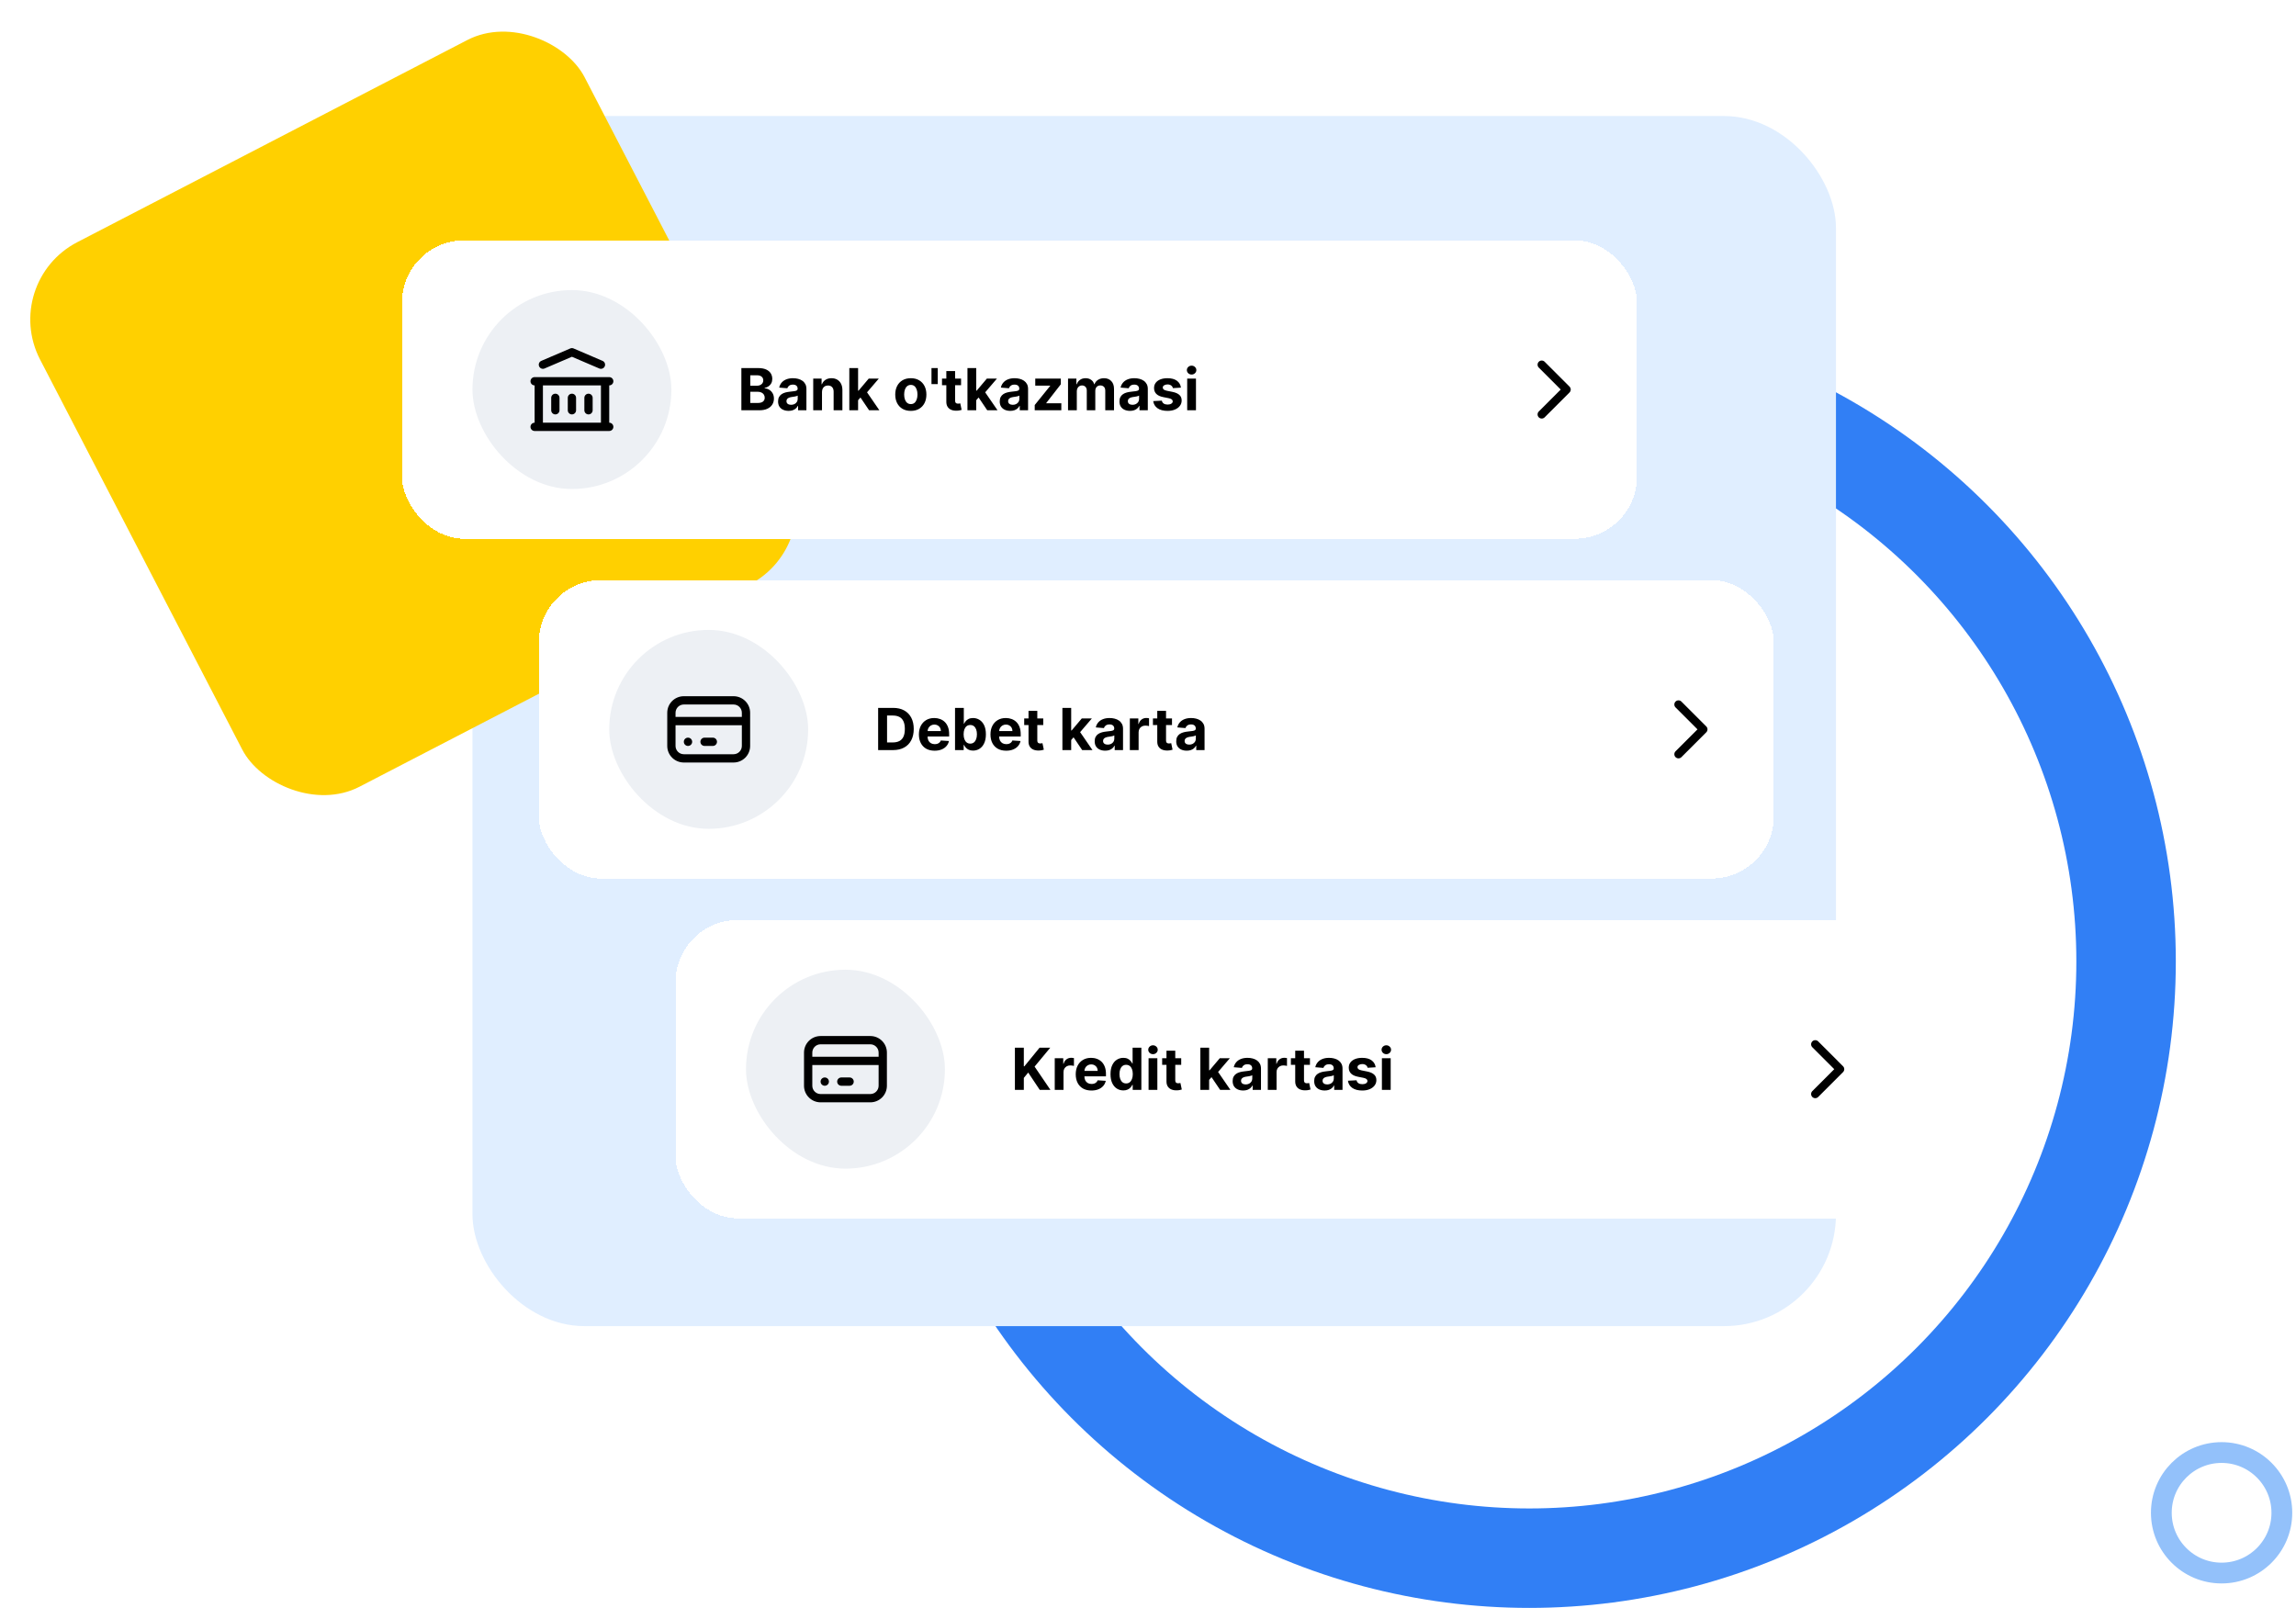 <svg width="554" height="388" viewBox="0 0 554 388" fill="none" xmlns="http://www.w3.org/2000/svg">
<circle cx="369" cy="232" r="144" stroke="#317FF5" stroke-width="24"/>
<rect x="114" y="28" width="329" height="292" rx="27" fill="#E0EEFF"/>
<circle cx="536.047" cy="365.047" r="14.54" stroke="#93C1FA" stroke-width="5.014"/>
<rect y="68.104" width="148" height="148" rx="21" transform="rotate(-27.398 0 68.104)" fill="#FFD000"/>
<g filter="url(#filter0_d_5178_14477)">
<rect x="97" y="56" width="298" height="72" rx="15" fill="white" shape-rendering="crispEdges"/>
<rect x="114" y="68" width="48" height="48" rx="24" fill="#EDF0F4"/>
<path fill-rule="evenodd" clip-rule="evenodd" d="M137.606 82.081C137.858 81.973 138.142 81.973 138.394 82.081L145.394 85.081C145.902 85.298 146.137 85.886 145.919 86.394C145.702 86.901 145.114 87.136 144.606 86.919L138 84.088L131.394 86.919C130.886 87.136 130.298 86.901 130.081 86.394C129.863 85.886 130.098 85.298 130.606 85.081L137.606 82.081ZM128 90C128 89.448 128.448 89 129 89H147C147.552 89 148 89.448 148 90C148 90.552 147.552 91 147 91V100C147.552 100 148 100.448 148 101C148 101.552 147.552 102 147 102H129C128.448 102 128 101.552 128 101C128 100.448 128.448 100 129 100V91C128.448 91 128 90.552 128 90ZM131 91V100H145V91H131ZM134 93C134.552 93 135 93.448 135 94V97C135 97.552 134.552 98 134 98C133.448 98 133 97.552 133 97V94C133 93.448 133.448 93 134 93ZM138 93C138.552 93 139 93.448 139 94V97C139 97.552 138.552 98 138 98C137.448 98 137 97.552 137 97V94C137 93.448 137.448 93 138 93ZM142 93C142.552 93 143 93.448 143 94V97C143 97.552 142.552 98 142 98C141.448 98 141 97.552 141 97V94C141 93.448 141.448 93 142 93Z" fill="black"/>
<path d="M178.885 97V86.818H182.962C183.711 86.818 184.335 86.929 184.836 87.151C185.336 87.373 185.713 87.681 185.964 88.076C186.216 88.467 186.342 88.918 186.342 89.428C186.342 89.826 186.263 90.175 186.104 90.477C185.945 90.775 185.726 91.021 185.447 91.213C185.172 91.402 184.857 91.536 184.503 91.616V91.715C184.891 91.732 185.254 91.841 185.592 92.043C185.933 92.245 186.21 92.529 186.422 92.893C186.634 93.254 186.74 93.685 186.74 94.186C186.74 94.726 186.606 95.208 186.337 95.633C186.072 96.053 185.679 96.387 185.159 96.632C184.639 96.877 183.997 97 183.235 97H178.885ZM181.038 95.24H182.793C183.393 95.24 183.83 95.126 184.105 94.897C184.38 94.665 184.518 94.357 184.518 93.972C184.518 93.69 184.45 93.442 184.314 93.226C184.178 93.011 183.984 92.842 183.732 92.719C183.484 92.597 183.187 92.535 182.842 92.535H181.038V95.24ZM181.038 91.079H182.634C182.929 91.079 183.19 91.027 183.419 90.924C183.651 90.818 183.833 90.669 183.966 90.477C184.102 90.285 184.17 90.055 184.17 89.786C184.17 89.418 184.039 89.121 183.777 88.896C183.518 88.671 183.151 88.558 182.673 88.558H181.038V91.079ZM190.279 97.144C189.791 97.144 189.357 97.059 188.976 96.89C188.595 96.718 188.293 96.465 188.071 96.13C187.852 95.792 187.743 95.371 187.743 94.867C187.743 94.443 187.821 94.086 187.977 93.798C188.133 93.51 188.345 93.278 188.613 93.102C188.882 92.926 189.186 92.794 189.528 92.704C189.873 92.615 190.234 92.552 190.612 92.515C191.056 92.469 191.414 92.426 191.686 92.386C191.957 92.343 192.155 92.28 192.277 92.197C192.4 92.114 192.461 91.992 192.461 91.829V91.799C192.461 91.485 192.362 91.241 192.163 91.069C191.967 90.896 191.689 90.81 191.328 90.81C190.946 90.81 190.643 90.895 190.418 91.064C190.192 91.229 190.043 91.438 189.97 91.69L188.012 91.531C188.111 91.067 188.307 90.666 188.598 90.328C188.89 89.987 189.266 89.725 189.727 89.542C190.191 89.357 190.728 89.264 191.338 89.264C191.762 89.264 192.168 89.314 192.556 89.413C192.947 89.513 193.293 89.667 193.595 89.876C193.9 90.084 194.14 90.353 194.316 90.681C194.491 91.006 194.579 91.395 194.579 91.849V97H192.57V95.941H192.511C192.388 96.18 192.224 96.39 192.019 96.572C191.813 96.751 191.566 96.892 191.278 96.995C190.99 97.094 190.656 97.144 190.279 97.144ZM190.885 95.682C191.197 95.682 191.472 95.621 191.71 95.498C191.949 95.372 192.136 95.203 192.272 94.991C192.408 94.779 192.476 94.539 192.476 94.27V93.46C192.41 93.503 192.319 93.543 192.203 93.579C192.09 93.612 191.962 93.644 191.82 93.674C191.677 93.7 191.535 93.725 191.392 93.748C191.25 93.768 191.12 93.787 191.004 93.803C190.756 93.84 190.539 93.897 190.353 93.977C190.168 94.057 190.023 94.164 189.921 94.3C189.818 94.433 189.767 94.599 189.767 94.797C189.767 95.086 189.871 95.306 190.08 95.459C190.292 95.608 190.56 95.682 190.885 95.682ZM198.34 92.585V97H196.222V89.363H198.241V90.711H198.33C198.499 90.267 198.782 89.915 199.18 89.657C199.578 89.395 200.06 89.264 200.627 89.264C201.157 89.264 201.62 89.38 202.014 89.612C202.408 89.844 202.715 90.175 202.934 90.606C203.153 91.034 203.262 91.544 203.262 92.138V97H201.144V92.515C201.147 92.048 201.028 91.683 200.786 91.422C200.544 91.156 200.211 91.024 199.787 91.024C199.502 91.024 199.25 91.085 199.031 91.208C198.816 91.331 198.647 91.51 198.524 91.745C198.405 91.977 198.343 92.257 198.34 92.585ZM206.85 94.802L206.855 92.262H207.163L209.609 89.363H212.04L208.754 93.201H208.252L206.85 94.802ZM204.931 97V86.818H207.049V97H204.931ZM209.704 97L207.457 93.674L208.869 92.177L212.185 97H209.704ZM219.77 97.149C218.998 97.149 218.33 96.985 217.767 96.657C217.206 96.325 216.774 95.865 216.469 95.275C216.164 94.681 216.012 93.994 216.012 93.211C216.012 92.423 216.164 91.733 216.469 91.143C216.774 90.55 217.206 90.089 217.767 89.761C218.33 89.43 218.998 89.264 219.77 89.264C220.542 89.264 221.209 89.43 221.769 89.761C222.332 90.089 222.766 90.55 223.071 91.143C223.376 91.733 223.529 92.423 223.529 93.211C223.529 93.994 223.376 94.681 223.071 95.275C222.766 95.865 222.332 96.325 221.769 96.657C221.209 96.985 220.542 97.149 219.77 97.149ZM219.78 95.508C220.131 95.508 220.425 95.409 220.66 95.21C220.895 95.008 221.073 94.733 221.192 94.385C221.315 94.037 221.376 93.641 221.376 93.197C221.376 92.752 221.315 92.356 221.192 92.008C221.073 91.66 220.895 91.385 220.66 91.183C220.425 90.981 220.131 90.88 219.78 90.88C219.425 90.88 219.127 90.981 218.885 91.183C218.646 91.385 218.466 91.66 218.343 92.008C218.224 92.356 218.164 92.752 218.164 93.197C218.164 93.641 218.224 94.037 218.343 94.385C218.466 94.733 218.646 95.008 218.885 95.21C219.127 95.409 219.425 95.508 219.78 95.508ZM226.268 86.818V90.686H224.757V86.818H226.268ZM231.893 89.363V90.954H227.295V89.363H231.893ZM228.339 87.534H230.456V94.653C230.456 94.849 230.486 95.001 230.546 95.111C230.606 95.217 230.689 95.291 230.795 95.334C230.904 95.377 231.03 95.399 231.172 95.399C231.272 95.399 231.371 95.391 231.471 95.374C231.57 95.354 231.646 95.339 231.699 95.329L232.032 96.905C231.926 96.939 231.777 96.977 231.585 97.02C231.393 97.066 231.159 97.094 230.884 97.104C230.374 97.124 229.926 97.056 229.542 96.9C229.161 96.745 228.864 96.503 228.652 96.174C228.44 95.846 228.335 95.432 228.339 94.932V87.534ZM235.356 94.802L235.361 92.262H235.669L238.115 89.363H240.546L237.26 93.201H236.758L235.356 94.802ZM233.437 97V86.818H235.555V97H233.437ZM238.21 97L235.963 93.674L237.374 92.177L240.691 97H238.21ZM243.763 97.144C243.276 97.144 242.842 97.059 242.46 96.89C242.079 96.718 241.778 96.465 241.556 96.13C241.337 95.792 241.227 95.371 241.227 94.867C241.227 94.443 241.305 94.086 241.461 93.798C241.617 93.51 241.829 93.278 242.097 93.102C242.366 92.926 242.671 92.794 243.012 92.704C243.357 92.615 243.718 92.552 244.096 92.515C244.54 92.469 244.898 92.426 245.17 92.386C245.442 92.343 245.639 92.28 245.762 92.197C245.884 92.114 245.945 91.992 245.945 91.829V91.799C245.945 91.485 245.846 91.241 245.647 91.069C245.452 90.896 245.173 90.81 244.812 90.81C244.431 90.81 244.128 90.895 243.902 91.064C243.677 91.229 243.528 91.438 243.455 91.69L241.496 91.531C241.595 91.067 241.791 90.666 242.083 90.328C242.374 89.987 242.75 89.725 243.211 89.542C243.675 89.357 244.212 89.264 244.822 89.264C245.246 89.264 245.652 89.314 246.04 89.413C246.431 89.513 246.777 89.667 247.079 89.876C247.384 90.084 247.624 90.353 247.8 90.681C247.976 91.006 248.063 91.395 248.063 91.849V97H246.055V95.941H245.995C245.873 96.18 245.709 96.39 245.503 96.572C245.298 96.751 245.051 96.892 244.762 96.995C244.474 97.094 244.141 97.144 243.763 97.144ZM244.369 95.682C244.681 95.682 244.956 95.621 245.195 95.498C245.433 95.372 245.621 95.203 245.757 94.991C245.892 94.779 245.96 94.539 245.96 94.27V93.46C245.894 93.503 245.803 93.543 245.687 93.579C245.574 93.612 245.447 93.644 245.304 93.674C245.162 93.7 245.019 93.725 244.877 93.748C244.734 93.768 244.605 93.787 244.489 93.803C244.24 93.84 244.023 93.897 243.838 93.977C243.652 94.057 243.508 94.164 243.405 94.3C243.302 94.433 243.251 94.599 243.251 94.797C243.251 95.086 243.355 95.306 243.564 95.459C243.776 95.608 244.045 95.682 244.369 95.682ZM249.667 97V95.737L253.405 91.109V91.054H249.796V89.363H255.956V90.741L252.446 95.255V95.309H256.085V97H249.667ZM257.705 97V89.363H259.723V90.711H259.812C259.972 90.263 260.237 89.91 260.608 89.652C260.979 89.393 261.423 89.264 261.94 89.264C262.464 89.264 262.91 89.395 263.278 89.657C263.646 89.915 263.891 90.267 264.013 90.711H264.093C264.249 90.273 264.531 89.924 264.938 89.662C265.349 89.397 265.835 89.264 266.395 89.264C267.107 89.264 267.686 89.491 268.13 89.945C268.577 90.396 268.801 91.035 268.801 91.864V97H266.688V92.282C266.688 91.858 266.576 91.539 266.35 91.327C266.125 91.115 265.843 91.009 265.505 91.009C265.121 91.009 264.821 91.132 264.605 91.377C264.39 91.619 264.282 91.939 264.282 92.336V97H262.229V92.237C262.229 91.862 262.121 91.564 261.906 91.342C261.693 91.12 261.413 91.009 261.065 91.009C260.83 91.009 260.618 91.069 260.429 91.188C260.243 91.304 260.096 91.468 259.987 91.68C259.877 91.889 259.822 92.134 259.822 92.416V97H257.705ZM272.652 97.144C272.164 97.144 271.73 97.059 271.349 96.89C270.968 96.718 270.666 96.465 270.444 96.13C270.225 95.792 270.116 95.371 270.116 94.867C270.116 94.443 270.194 94.086 270.35 93.798C270.506 93.51 270.718 93.278 270.986 93.102C271.255 92.926 271.56 92.794 271.901 92.704C272.246 92.615 272.607 92.552 272.985 92.515C273.429 92.469 273.787 92.426 274.059 92.386C274.33 92.343 274.528 92.28 274.65 92.197C274.773 92.114 274.834 91.992 274.834 91.829V91.799C274.834 91.485 274.735 91.241 274.536 91.069C274.34 90.896 274.062 90.81 273.701 90.81C273.319 90.81 273.016 90.895 272.791 91.064C272.565 91.229 272.416 91.438 272.343 91.69L270.385 91.531C270.484 91.067 270.68 90.666 270.971 90.328C271.263 89.987 271.639 89.725 272.1 89.542C272.564 89.357 273.101 89.264 273.711 89.264C274.135 89.264 274.541 89.314 274.929 89.413C275.32 89.513 275.666 89.667 275.968 89.876C276.273 90.084 276.513 90.353 276.689 90.681C276.864 91.006 276.952 91.395 276.952 91.849V97H274.944V95.941H274.884C274.761 96.18 274.597 96.39 274.392 96.572C274.186 96.751 273.939 96.892 273.651 96.995C273.363 97.094 273.029 97.144 272.652 97.144ZM273.258 95.682C273.57 95.682 273.845 95.621 274.083 95.498C274.322 95.372 274.509 95.203 274.645 94.991C274.781 94.779 274.849 94.539 274.849 94.27V93.46C274.783 93.503 274.692 93.543 274.576 93.579C274.463 93.612 274.335 93.644 274.193 93.674C274.05 93.7 273.908 93.725 273.765 93.748C273.623 93.768 273.493 93.787 273.377 93.803C273.129 93.84 272.912 93.897 272.726 93.977C272.541 94.057 272.396 94.164 272.294 94.3C272.191 94.433 272.14 94.599 272.14 94.797C272.14 95.086 272.244 95.306 272.453 95.459C272.665 95.608 272.933 95.682 273.258 95.682ZM284.949 91.541L283.01 91.66C282.977 91.495 282.906 91.345 282.796 91.213C282.687 91.077 282.543 90.969 282.364 90.89C282.188 90.807 281.978 90.765 281.732 90.765C281.404 90.765 281.127 90.835 280.902 90.974C280.677 91.11 280.564 91.292 280.564 91.521C280.564 91.703 280.637 91.858 280.783 91.984C280.929 92.109 281.179 92.21 281.533 92.287L282.915 92.565C283.658 92.718 284.211 92.963 284.576 93.301C284.941 93.639 285.123 94.083 285.123 94.633C285.123 95.134 284.975 95.573 284.68 95.951C284.389 96.329 283.988 96.624 283.477 96.836C282.97 97.044 282.385 97.149 281.722 97.149C280.711 97.149 279.906 96.939 279.306 96.517C278.71 96.093 278.36 95.517 278.257 94.787L280.34 94.678C280.403 94.986 280.556 95.222 280.798 95.384C281.04 95.543 281.349 95.623 281.727 95.623C282.098 95.623 282.397 95.551 282.622 95.409C282.851 95.263 282.967 95.076 282.97 94.847C282.967 94.655 282.886 94.497 282.727 94.375C282.567 94.249 282.322 94.153 281.991 94.086L280.668 93.823C279.923 93.674 279.367 93.415 279.003 93.047C278.642 92.68 278.461 92.21 278.461 91.64C278.461 91.15 278.594 90.727 278.859 90.373C279.127 90.018 279.503 89.745 279.987 89.552C280.474 89.36 281.045 89.264 281.697 89.264C282.662 89.264 283.421 89.468 283.974 89.876C284.531 90.283 284.856 90.838 284.949 91.541ZM286.456 97V89.363H288.574V97H286.456ZM287.52 88.379C287.206 88.379 286.935 88.275 286.71 88.066C286.488 87.854 286.377 87.6 286.377 87.305C286.377 87.013 286.488 86.763 286.71 86.555C286.935 86.342 287.206 86.236 287.52 86.236C287.835 86.236 288.104 86.342 288.326 86.555C288.551 86.763 288.664 87.013 288.664 87.305C288.664 87.6 288.551 87.854 288.326 88.066C288.104 88.275 287.835 88.379 287.52 88.379Z" fill="black"/>
<path fill-rule="evenodd" clip-rule="evenodd" d="M371.293 85.293C371.683 84.902 372.317 84.902 372.707 85.293L378.707 91.293C379.098 91.683 379.098 92.316 378.707 92.707L372.707 98.707C372.317 99.097 371.683 99.097 371.293 98.707C370.902 98.316 370.902 97.683 371.293 97.293L376.586 92L371.293 86.707C370.902 86.316 370.902 85.683 371.293 85.293Z" fill="black"/>
</g>
<g filter="url(#filter1_d_5178_14477)">
<rect x="130" y="138" width="298" height="72" rx="15" fill="white" shape-rendering="crispEdges"/>
<rect x="147" y="150" width="48" height="48" rx="24" fill="#EDF0F4"/>
<path fill-rule="evenodd" clip-rule="evenodd" d="M165 168C163.895 168 163 168.895 163 170V171H179V170C179 168.895 178.105 168 177 168H165ZM181 170C181 167.791 179.209 166 177 166H165C162.791 166 161 167.791 161 170V178C161 180.209 162.791 182 165 182H177C179.209 182 181 180.209 181 178V170ZM179 173H163V178C163 179.104 163.895 180 165 180H177C178.105 180 179 179.104 179 178V173ZM165 177C165 176.448 165.448 176 166 176H166.01C166.562 176 167.01 176.448 167.01 177C167.01 177.552 166.562 178 166.01 178H166C165.448 178 165 177.552 165 177ZM169 177C169 176.448 169.448 176 170 176H172C172.552 176 173 176.448 173 177C173 177.552 172.552 178 172 178H170C169.448 178 169 177.552 169 177Z" fill="black"/>
<path d="M215.494 179H211.885V168.818H215.524C216.548 168.818 217.43 169.022 218.169 169.43C218.908 169.834 219.477 170.416 219.874 171.175C220.275 171.934 220.476 172.842 220.476 173.899C220.476 174.96 220.275 175.871 219.874 176.633C219.477 177.396 218.905 177.981 218.159 178.388C217.417 178.796 216.528 179 215.494 179ZM214.038 177.155H215.405C216.041 177.155 216.576 177.043 217.011 176.817C217.448 176.589 217.776 176.236 217.995 175.758C218.217 175.278 218.328 174.658 218.328 173.899C218.328 173.147 218.217 172.532 217.995 172.055C217.776 171.577 217.45 171.226 217.016 171.001C216.581 170.775 216.046 170.662 215.41 170.662H214.038V177.155ZM225.511 179.149C224.725 179.149 224.049 178.99 223.482 178.672C222.919 178.35 222.485 177.896 222.18 177.309C221.875 176.72 221.722 176.022 221.722 175.216C221.722 174.431 221.875 173.742 222.18 173.148C222.485 172.555 222.914 172.093 223.468 171.761C224.024 171.43 224.677 171.264 225.426 171.264C225.93 171.264 226.399 171.345 226.833 171.508C227.271 171.667 227.652 171.907 227.977 172.229C228.305 172.55 228.56 172.954 228.742 173.442C228.925 173.925 229.016 174.492 229.016 175.142V175.724H222.568V174.411H227.022C227.022 174.106 226.956 173.836 226.823 173.601C226.691 173.365 226.507 173.181 226.271 173.049C226.039 172.913 225.769 172.845 225.461 172.845C225.14 172.845 224.855 172.92 224.606 173.069C224.361 173.215 224.169 173.412 224.029 173.66C223.89 173.906 223.819 174.179 223.816 174.481V175.729C223.816 176.106 223.885 176.433 224.024 176.708C224.167 176.983 224.367 177.195 224.626 177.344C224.884 177.493 225.191 177.568 225.546 177.568C225.781 177.568 225.996 177.535 226.192 177.469C226.387 177.402 226.555 177.303 226.694 177.17C226.833 177.038 226.939 176.875 227.012 176.683L228.971 176.812C228.872 177.283 228.668 177.694 228.36 178.045C228.055 178.393 227.66 178.665 227.176 178.861C226.696 179.053 226.141 179.149 225.511 179.149ZM230.438 179V168.818H232.556V172.646H232.62C232.713 172.441 232.847 172.232 233.023 172.02C233.202 171.804 233.434 171.625 233.719 171.483C234.007 171.337 234.365 171.264 234.793 171.264C235.35 171.264 235.863 171.41 236.334 171.702C236.805 171.99 237.181 172.426 237.463 173.009C237.744 173.589 237.885 174.317 237.885 175.192C237.885 176.043 237.748 176.763 237.472 177.349C237.201 177.933 236.829 178.375 236.359 178.677C235.892 178.975 235.368 179.124 234.788 179.124C234.377 179.124 234.027 179.056 233.739 178.92C233.454 178.784 233.22 178.614 233.038 178.408C232.856 178.199 232.716 177.989 232.62 177.777H232.526V179H230.438ZM232.511 175.182C232.511 175.636 232.574 176.032 232.7 176.37C232.826 176.708 233.008 176.971 233.247 177.16C233.485 177.346 233.775 177.439 234.117 177.439C234.461 177.439 234.753 177.344 234.992 177.155C235.23 176.963 235.411 176.698 235.534 176.36C235.66 176.019 235.722 175.626 235.722 175.182C235.722 174.741 235.661 174.353 235.539 174.018C235.416 173.684 235.235 173.422 234.997 173.233C234.758 173.044 234.465 172.949 234.117 172.949C233.772 172.949 233.48 173.041 233.242 173.223C233.006 173.405 232.826 173.664 232.7 173.998C232.574 174.333 232.511 174.728 232.511 175.182ZM242.778 179.149C241.993 179.149 241.317 178.99 240.75 178.672C240.187 178.35 239.752 177.896 239.447 177.309C239.143 176.72 238.99 176.022 238.99 175.216C238.99 174.431 239.143 173.742 239.447 173.148C239.752 172.555 240.182 172.093 240.735 171.761C241.292 171.43 241.945 171.264 242.694 171.264C243.198 171.264 243.667 171.345 244.101 171.508C244.538 171.667 244.92 171.907 245.244 172.229C245.572 172.55 245.828 172.954 246.01 173.442C246.192 173.925 246.283 174.492 246.283 175.142V175.724H239.835V174.411H244.29C244.29 174.106 244.223 173.836 244.091 173.601C243.958 173.365 243.774 173.181 243.539 173.049C243.307 172.913 243.037 172.845 242.729 172.845C242.407 172.845 242.122 172.92 241.874 173.069C241.628 173.215 241.436 173.412 241.297 173.66C241.158 173.906 241.086 174.179 241.083 174.481V175.729C241.083 176.106 241.153 176.433 241.292 176.708C241.434 176.983 241.635 177.195 241.893 177.344C242.152 177.493 242.459 177.568 242.813 177.568C243.049 177.568 243.264 177.535 243.46 177.469C243.655 177.402 243.822 177.303 243.962 177.17C244.101 177.038 244.207 176.875 244.28 176.683L246.239 176.812C246.139 177.283 245.935 177.694 245.627 178.045C245.322 178.393 244.928 178.665 244.444 178.861C243.963 179.053 243.408 179.149 242.778 179.149ZM251.727 171.363V172.954H247.129V171.363H251.727ZM248.173 169.534H250.29V176.653C250.29 176.849 250.32 177.001 250.38 177.111C250.44 177.217 250.522 177.291 250.629 177.334C250.738 177.377 250.864 177.399 251.006 177.399C251.106 177.399 251.205 177.391 251.305 177.374C251.404 177.354 251.48 177.339 251.533 177.329L251.866 178.905C251.76 178.939 251.611 178.977 251.419 179.02C251.227 179.066 250.993 179.094 250.718 179.104C250.208 179.124 249.76 179.056 249.376 178.9C248.995 178.745 248.698 178.503 248.486 178.175C248.274 177.846 248.169 177.432 248.173 176.932V169.534ZM258.266 176.802L258.271 174.262H258.579L261.025 171.363H263.456L260.17 175.202H259.668L258.266 176.802ZM256.347 179V168.818H258.465V179H256.347ZM261.12 179L258.873 175.674L260.285 174.177L263.601 179H261.12ZM266.673 179.144C266.186 179.144 265.752 179.059 265.371 178.89C264.989 178.718 264.688 178.465 264.466 178.13C264.247 177.792 264.138 177.371 264.138 176.867C264.138 176.443 264.215 176.086 264.371 175.798C264.527 175.51 264.739 175.278 265.008 175.102C265.276 174.926 265.581 174.794 265.922 174.704C266.267 174.615 266.628 174.552 267.006 174.515C267.45 174.469 267.808 174.426 268.08 174.386C268.352 174.343 268.549 174.28 268.672 174.197C268.794 174.114 268.856 173.992 268.856 173.829V173.8C268.856 173.485 268.756 173.241 268.557 173.069C268.362 172.896 268.083 172.81 267.722 172.81C267.341 172.81 267.038 172.895 266.812 173.064C266.587 173.229 266.438 173.438 266.365 173.69L264.406 173.531C264.506 173.067 264.701 172.666 264.993 172.328C265.284 171.987 265.661 171.725 266.121 171.542C266.585 171.357 267.122 171.264 267.732 171.264C268.156 171.264 268.562 171.314 268.95 171.413C269.341 171.513 269.688 171.667 269.989 171.876C270.294 172.084 270.534 172.353 270.71 172.681C270.886 173.006 270.974 173.395 270.974 173.849V179H268.965V177.941H268.905C268.783 178.18 268.619 178.39 268.413 178.572C268.208 178.751 267.961 178.892 267.672 178.995C267.384 179.094 267.051 179.144 266.673 179.144ZM267.28 177.682C267.591 177.682 267.866 177.621 268.105 177.498C268.344 177.372 268.531 177.203 268.667 176.991C268.803 176.779 268.871 176.539 268.871 176.27V175.46C268.804 175.503 268.713 175.543 268.597 175.579C268.484 175.613 268.357 175.644 268.214 175.674C268.072 175.7 267.929 175.725 267.787 175.748C267.644 175.768 267.515 175.787 267.399 175.803C267.15 175.84 266.933 175.898 266.748 175.977C266.562 176.057 266.418 176.164 266.315 176.3C266.212 176.433 266.161 176.599 266.161 176.797C266.161 177.086 266.265 177.306 266.474 177.459C266.686 177.608 266.955 177.682 267.28 177.682ZM272.617 179V171.363H274.67V172.696H274.749C274.889 172.222 275.122 171.864 275.45 171.622C275.779 171.377 276.156 171.254 276.584 171.254C276.69 171.254 276.804 171.261 276.927 171.274C277.05 171.287 277.157 171.305 277.25 171.329V173.208C277.151 173.178 277.013 173.152 276.838 173.128C276.662 173.105 276.501 173.094 276.355 173.094C276.044 173.094 275.765 173.162 275.52 173.297C275.278 173.43 275.086 173.616 274.943 173.854C274.804 174.093 274.735 174.368 274.735 174.68V179H272.617ZM282.79 171.363V172.954H278.191V171.363H282.79ZM279.235 169.534H281.353V176.653C281.353 176.849 281.383 177.001 281.442 177.111C281.502 177.217 281.585 177.291 281.691 177.334C281.8 177.377 281.926 177.399 282.069 177.399C282.168 177.399 282.268 177.391 282.367 177.374C282.467 177.354 282.543 177.339 282.596 177.329L282.929 178.905C282.823 178.939 282.674 178.977 282.482 179.02C282.289 179.066 282.056 179.094 281.781 179.104C281.27 179.124 280.823 179.056 280.438 178.9C280.057 178.745 279.76 178.503 279.548 178.175C279.336 177.846 279.232 177.432 279.235 176.932V169.534ZM286.347 179.144C285.86 179.144 285.426 179.059 285.044 178.89C284.663 178.718 284.362 178.465 284.14 178.13C283.921 177.792 283.811 177.371 283.811 176.867C283.811 176.443 283.889 176.086 284.045 175.798C284.201 175.51 284.413 175.278 284.681 175.102C284.95 174.926 285.255 174.794 285.596 174.704C285.941 174.615 286.302 174.552 286.68 174.515C287.124 174.469 287.482 174.426 287.754 174.386C288.026 174.343 288.223 174.28 288.346 174.197C288.468 174.114 288.529 173.992 288.529 173.829V173.8C288.529 173.485 288.43 173.241 288.231 173.069C288.036 172.896 287.757 172.81 287.396 172.81C287.015 172.81 286.712 172.895 286.486 173.064C286.261 173.229 286.112 173.438 286.039 173.69L284.08 173.531C284.179 173.067 284.375 172.666 284.667 172.328C284.958 171.987 285.334 171.725 285.795 171.542C286.259 171.357 286.796 171.264 287.406 171.264C287.83 171.264 288.236 171.314 288.624 171.413C289.015 171.513 289.361 171.667 289.663 171.876C289.968 172.084 290.208 172.353 290.384 172.681C290.56 173.006 290.647 173.395 290.647 173.849V179H288.639V177.941H288.579C288.457 178.18 288.292 178.39 288.087 178.572C287.882 178.751 287.635 178.892 287.346 178.995C287.058 179.094 286.725 179.144 286.347 179.144ZM286.953 177.682C287.265 177.682 287.54 177.621 287.779 177.498C288.017 177.372 288.205 177.203 288.341 176.991C288.476 176.779 288.544 176.539 288.544 176.27V175.46C288.478 175.503 288.387 175.543 288.271 175.579C288.158 175.613 288.031 175.644 287.888 175.674C287.746 175.7 287.603 175.725 287.461 175.748C287.318 175.768 287.189 175.787 287.073 175.803C286.824 175.84 286.607 175.898 286.422 175.977C286.236 176.057 286.092 176.164 285.989 176.3C285.886 176.433 285.835 176.599 285.835 176.797C285.835 177.086 285.939 177.306 286.148 177.459C286.36 177.608 286.629 177.682 286.953 177.682Z" fill="black"/>
<path fill-rule="evenodd" clip-rule="evenodd" d="M404.293 167.293C404.683 166.902 405.317 166.902 405.707 167.293L411.707 173.293C412.098 173.683 412.098 174.316 411.707 174.707L405.707 180.707C405.317 181.097 404.683 181.097 404.293 180.707C403.902 180.316 403.902 179.683 404.293 179.293L409.586 174L404.293 168.707C403.902 168.316 403.902 167.683 404.293 167.293Z" fill="black"/>
</g>
<g filter="url(#filter2_d_5178_14477)">
<rect x="163" y="220" width="298" height="72" rx="15" fill="white" shape-rendering="crispEdges"/>
<rect x="180" y="232" width="48" height="48" rx="24" fill="#EDF0F4"/>
<path fill-rule="evenodd" clip-rule="evenodd" d="M198 250C196.895 250 196 250.895 196 252V253H212V252C212 250.895 211.105 250 210 250H198ZM214 252C214 249.791 212.209 248 210 248H198C195.791 248 194 249.791 194 252V260C194 262.209 195.791 264 198 264H210C212.209 264 214 262.209 214 260V252ZM212 255H196V260C196 261.104 196.895 262 198 262H210C211.105 262 212 261.104 212 260V255ZM198 259C198 258.448 198.448 258 199 258H199.01C199.562 258 200.01 258.448 200.01 259C200.01 259.552 199.562 260 199.01 260H199C198.448 260 198 259.552 198 259ZM202 259C202 258.448 202.448 258 203 258H205C205.552 258 206 258.448 206 259C206 259.552 205.552 260 205 260H203C202.448 260 202 259.552 202 259Z" fill="black"/>
<path d="M244.885 261V250.818H247.038V255.307H247.172L250.836 250.818H253.416L249.638 255.377L253.461 261H250.886L248.097 256.814L247.038 258.106V261H244.885ZM254.498 261V253.363H256.551V254.696H256.63C256.77 254.222 257.003 253.864 257.331 253.622C257.659 253.377 258.037 253.254 258.465 253.254C258.571 253.254 258.685 253.261 258.808 253.274C258.931 253.287 259.038 253.305 259.131 253.329V255.208C259.032 255.178 258.894 255.152 258.718 255.128C258.543 255.105 258.382 255.094 258.236 255.094C257.925 255.094 257.646 255.161 257.401 255.297C257.159 255.43 256.967 255.616 256.824 255.854C256.685 256.093 256.615 256.368 256.615 256.679V261H254.498ZM263.351 261.149C262.565 261.149 261.889 260.99 261.322 260.672C260.759 260.35 260.325 259.896 260.02 259.309C259.715 258.719 259.562 258.022 259.562 257.216C259.562 256.431 259.715 255.742 260.02 255.148C260.325 254.555 260.754 254.093 261.307 253.761C261.864 253.43 262.517 253.264 263.266 253.264C263.77 253.264 264.239 253.345 264.673 253.508C265.111 253.667 265.492 253.907 265.817 254.228C266.145 254.55 266.4 254.954 266.582 255.442C266.765 255.925 266.856 256.492 266.856 257.142V257.724H260.407V256.411H264.862C264.862 256.106 264.796 255.836 264.663 255.601C264.531 255.365 264.347 255.181 264.111 255.049C263.879 254.913 263.609 254.845 263.301 254.845C262.979 254.845 262.694 254.92 262.446 255.069C262.201 255.215 262.008 255.412 261.869 255.66C261.73 255.906 261.659 256.179 261.655 256.481V257.728C261.655 258.106 261.725 258.433 261.864 258.708C262.007 258.983 262.207 259.195 262.466 259.344C262.724 259.493 263.031 259.568 263.385 259.568C263.621 259.568 263.836 259.535 264.032 259.469C264.227 259.402 264.395 259.303 264.534 259.17C264.673 259.038 264.779 258.875 264.852 258.683L266.811 258.812C266.711 259.283 266.508 259.694 266.199 260.045C265.894 260.393 265.5 260.665 265.016 260.861C264.536 261.053 263.98 261.149 263.351 261.149ZM271.052 261.124C270.472 261.124 269.946 260.975 269.476 260.677C269.008 260.375 268.637 259.933 268.362 259.349C268.09 258.763 267.954 258.043 267.954 257.192C267.954 256.317 268.095 255.589 268.377 255.009C268.659 254.426 269.033 253.99 269.501 253.702C269.971 253.41 270.487 253.264 271.047 253.264C271.474 253.264 271.831 253.337 272.116 253.483C272.404 253.625 272.636 253.804 272.812 254.02C272.991 254.232 273.126 254.441 273.219 254.646H273.284V250.818H275.397V261H273.309V259.777H273.219C273.12 259.989 272.979 260.199 272.797 260.408C272.618 260.614 272.384 260.784 272.096 260.92C271.811 261.056 271.463 261.124 271.052 261.124ZM271.723 259.439C272.064 259.439 272.353 259.346 272.588 259.16C272.827 258.971 273.009 258.708 273.135 258.37C273.264 258.032 273.329 257.636 273.329 257.182C273.329 256.728 273.266 256.333 273.14 255.998C273.014 255.664 272.831 255.405 272.593 255.223C272.354 255.041 272.064 254.949 271.723 254.949C271.375 254.949 271.081 255.044 270.843 255.233C270.604 255.422 270.424 255.684 270.301 256.018C270.178 256.353 270.117 256.741 270.117 257.182C270.117 257.626 270.178 258.019 270.301 258.36C270.427 258.698 270.608 258.963 270.843 259.155C271.081 259.344 271.375 259.439 271.723 259.439ZM277.138 261V253.363H279.256V261H277.138ZM278.202 252.379C277.887 252.379 277.617 252.275 277.392 252.066C277.17 251.854 277.059 251.6 277.059 251.305C277.059 251.014 277.17 250.763 277.392 250.554C277.617 250.342 277.887 250.236 278.202 250.236C278.517 250.236 278.785 250.342 279.007 250.554C279.233 250.763 279.346 251.014 279.346 251.305C279.346 251.6 279.233 251.854 279.007 252.066C278.785 252.275 278.517 252.379 278.202 252.379ZM285.014 253.363V254.954H280.416V253.363H285.014ZM281.46 251.534H283.578V258.653C283.578 258.849 283.607 259.001 283.667 259.111C283.727 259.217 283.81 259.291 283.916 259.334C284.025 259.377 284.151 259.399 284.294 259.399C284.393 259.399 284.492 259.391 284.592 259.374C284.691 259.354 284.767 259.339 284.82 259.329L285.154 260.905C285.048 260.938 284.898 260.977 284.706 261.02C284.514 261.066 284.28 261.094 284.005 261.104C283.495 261.124 283.047 261.056 282.663 260.9C282.282 260.745 281.985 260.503 281.773 260.175C281.561 259.846 281.456 259.432 281.46 258.932V251.534ZM291.553 258.802L291.558 256.262H291.866L294.312 253.363H296.744L293.457 257.202H292.955L291.553 258.802ZM289.634 261V250.818H291.752V261H289.634ZM294.407 261L292.16 257.674L293.572 256.177L296.888 261H294.407ZM299.96 261.144C299.473 261.144 299.039 261.059 298.658 260.89C298.277 260.718 297.975 260.465 297.753 260.13C297.534 259.792 297.425 259.371 297.425 258.867C297.425 258.443 297.503 258.086 297.658 257.798C297.814 257.51 298.026 257.278 298.295 257.102C298.563 256.926 298.868 256.794 299.21 256.704C299.554 256.615 299.915 256.552 300.293 256.515C300.737 256.469 301.095 256.426 301.367 256.386C301.639 256.343 301.836 256.28 301.959 256.197C302.081 256.114 302.143 255.992 302.143 255.829V255.8C302.143 255.485 302.043 255.241 301.844 255.069C301.649 254.896 301.371 254.81 301.009 254.81C300.628 254.81 300.325 254.895 300.099 255.064C299.874 255.229 299.725 255.438 299.652 255.69L297.693 255.531C297.793 255.067 297.988 254.666 298.28 254.328C298.571 253.987 298.948 253.725 299.408 253.542C299.872 253.357 300.409 253.264 301.019 253.264C301.443 253.264 301.849 253.314 302.237 253.413C302.628 253.513 302.975 253.667 303.276 253.876C303.581 254.084 303.821 254.353 303.997 254.681C304.173 255.006 304.261 255.395 304.261 255.849V261H302.252V259.941H302.192C302.07 260.179 301.906 260.39 301.7 260.572C301.495 260.751 301.248 260.892 300.96 260.995C300.671 261.094 300.338 261.144 299.96 261.144ZM300.567 259.682C300.878 259.682 301.153 259.621 301.392 259.498C301.631 259.372 301.818 259.203 301.954 258.991C302.09 258.779 302.158 258.539 302.158 258.27V257.46C302.091 257.503 302 257.543 301.884 257.579C301.772 257.612 301.644 257.644 301.501 257.674C301.359 257.7 301.216 257.725 301.074 257.748C300.931 257.768 300.802 257.786 300.686 257.803C300.438 257.84 300.22 257.898 300.035 257.977C299.849 258.057 299.705 258.164 299.602 258.3C299.5 258.433 299.448 258.599 299.448 258.797C299.448 259.086 299.553 259.306 299.761 259.459C299.973 259.608 300.242 259.682 300.567 259.682ZM305.904 261V253.363H307.957V254.696H308.037C308.176 254.222 308.409 253.864 308.738 253.622C309.066 253.377 309.444 253.254 309.871 253.254C309.977 253.254 310.092 253.261 310.214 253.274C310.337 253.287 310.444 253.305 310.537 253.329V255.208C310.438 255.178 310.3 255.152 310.125 255.128C309.949 255.105 309.788 255.094 309.642 255.094C309.331 255.094 309.052 255.161 308.807 255.297C308.565 255.43 308.373 255.616 308.23 255.854C308.091 256.093 308.022 256.368 308.022 256.679V261H305.904ZM316.077 253.363V254.954H311.478V253.363H316.077ZM312.522 251.534H314.64V258.653C314.64 258.849 314.67 259.001 314.73 259.111C314.789 259.217 314.872 259.291 314.978 259.334C315.088 259.377 315.213 259.399 315.356 259.399C315.455 259.399 315.555 259.391 315.654 259.374C315.754 259.354 315.83 259.339 315.883 259.329L316.216 260.905C316.11 260.938 315.961 260.977 315.769 261.02C315.576 261.066 315.343 261.094 315.068 261.104C314.557 261.124 314.11 261.056 313.725 260.9C313.344 260.745 313.048 260.503 312.835 260.175C312.623 259.846 312.519 259.432 312.522 258.932V251.534ZM319.634 261.144C319.147 261.144 318.713 261.059 318.331 260.89C317.95 260.718 317.649 260.465 317.427 260.13C317.208 259.792 317.099 259.371 317.099 258.867C317.099 258.443 317.176 258.086 317.332 257.798C317.488 257.51 317.7 257.278 317.969 257.102C318.237 256.926 318.542 256.794 318.883 256.704C319.228 256.615 319.589 256.552 319.967 256.515C320.411 256.469 320.769 256.426 321.041 256.386C321.313 256.343 321.51 256.28 321.633 256.197C321.755 256.114 321.817 255.992 321.817 255.829V255.8C321.817 255.485 321.717 255.241 321.518 255.069C321.323 254.896 321.044 254.81 320.683 254.81C320.302 254.81 319.999 254.895 319.773 255.064C319.548 255.229 319.399 255.438 319.326 255.69L317.367 255.531C317.466 255.067 317.662 254.666 317.954 254.328C318.245 253.987 318.622 253.725 319.082 253.542C319.546 253.357 320.083 253.264 320.693 253.264C321.117 253.264 321.523 253.314 321.911 253.413C322.302 253.513 322.648 253.667 322.95 253.876C323.255 254.084 323.495 254.353 323.671 254.681C323.847 255.006 323.934 255.395 323.934 255.849V261H321.926V259.941H321.866C321.744 260.179 321.58 260.39 321.374 260.572C321.169 260.751 320.922 260.892 320.633 260.995C320.345 261.094 320.012 261.144 319.634 261.144ZM320.241 259.682C320.552 259.682 320.827 259.621 321.066 259.498C321.305 259.372 321.492 259.203 321.628 258.991C321.764 258.779 321.831 258.539 321.831 258.27V257.46C321.765 257.503 321.674 257.543 321.558 257.579C321.445 257.612 321.318 257.644 321.175 257.674C321.033 257.7 320.89 257.725 320.748 257.748C320.605 257.768 320.476 257.786 320.36 257.803C320.111 257.84 319.894 257.898 319.709 257.977C319.523 258.057 319.379 258.164 319.276 258.3C319.173 258.433 319.122 258.599 319.122 258.797C319.122 259.086 319.226 259.306 319.435 259.459C319.647 259.608 319.916 259.682 320.241 259.682ZM331.931 255.541L329.992 255.66C329.959 255.495 329.888 255.345 329.779 255.213C329.669 255.077 329.525 254.969 329.346 254.89C329.17 254.807 328.96 254.765 328.715 254.765C328.387 254.765 328.11 254.835 327.884 254.974C327.659 255.11 327.546 255.292 327.546 255.521C327.546 255.703 327.619 255.858 327.765 255.983C327.911 256.109 328.161 256.211 328.516 256.287L329.898 256.565C330.64 256.718 331.194 256.963 331.558 257.301C331.923 257.639 332.105 258.083 332.105 258.633C332.105 259.134 331.958 259.573 331.663 259.951C331.371 260.329 330.97 260.624 330.46 260.836C329.953 261.045 329.368 261.149 328.705 261.149C327.694 261.149 326.888 260.938 326.289 260.518C325.692 260.093 325.342 259.517 325.24 258.787L327.323 258.678C327.386 258.986 327.538 259.222 327.78 259.384C328.022 259.543 328.332 259.623 328.71 259.623C329.081 259.623 329.379 259.551 329.605 259.409C329.833 259.263 329.949 259.076 329.953 258.847C329.949 258.655 329.868 258.497 329.709 258.375C329.55 258.249 329.305 258.153 328.973 258.086L327.651 257.823C326.905 257.674 326.35 257.415 325.985 257.047C325.624 256.679 325.443 256.211 325.443 255.64C325.443 255.15 325.576 254.727 325.841 254.373C326.11 254.018 326.486 253.745 326.97 253.552C327.457 253.36 328.027 253.264 328.68 253.264C329.644 253.264 330.403 253.468 330.957 253.876C331.514 254.283 331.838 254.838 331.931 255.541ZM333.439 261V253.363H335.557V261H333.439ZM334.503 252.379C334.188 252.379 333.918 252.275 333.692 252.066C333.47 251.854 333.359 251.6 333.359 251.305C333.359 251.014 333.47 250.763 333.692 250.554C333.918 250.342 334.188 250.236 334.503 250.236C334.818 250.236 335.086 250.342 335.308 250.554C335.534 250.763 335.646 251.014 335.646 251.305C335.646 251.6 335.534 251.854 335.308 252.066C335.086 252.275 334.818 252.379 334.503 252.379Z" fill="black"/>
<path fill-rule="evenodd" clip-rule="evenodd" d="M437.293 249.293C437.683 248.902 438.317 248.902 438.707 249.293L444.707 255.293C445.098 255.683 445.098 256.316 444.707 256.707L438.707 262.707C438.317 263.097 437.683 263.097 437.293 262.707C436.902 262.316 436.902 261.683 437.293 261.293L442.586 256L437.293 250.707C436.902 250.316 436.902 249.683 437.293 249.293Z" fill="black"/>
</g>
<defs>
<filter id="filter0_d_5178_14477" x="67" y="28" width="358" height="132" filterUnits="userSpaceOnUse" color-interpolation-filters="sRGB">
<feFlood flood-opacity="0" result="BackgroundImageFix"/>
<feColorMatrix in="SourceAlpha" type="matrix" values="0 0 0 0 0 0 0 0 0 0 0 0 0 0 0 0 0 0 127 0" result="hardAlpha"/>
<feOffset dy="2"/>
<feGaussianBlur stdDeviation="15"/>
<feComposite in2="hardAlpha" operator="out"/>
<feColorMatrix type="matrix" values="0 0 0 0 0 0 0 0 0 0 0 0 0 0 0 0 0 0 0.05 0"/>
<feBlend mode="normal" in2="BackgroundImageFix" result="effect1_dropShadow_5178_14477"/>
<feBlend mode="normal" in="SourceGraphic" in2="effect1_dropShadow_5178_14477" result="shape"/>
</filter>
<filter id="filter1_d_5178_14477" x="100" y="110" width="358" height="132" filterUnits="userSpaceOnUse" color-interpolation-filters="sRGB">
<feFlood flood-opacity="0" result="BackgroundImageFix"/>
<feColorMatrix in="SourceAlpha" type="matrix" values="0 0 0 0 0 0 0 0 0 0 0 0 0 0 0 0 0 0 127 0" result="hardAlpha"/>
<feOffset dy="2"/>
<feGaussianBlur stdDeviation="15"/>
<feComposite in2="hardAlpha" operator="out"/>
<feColorMatrix type="matrix" values="0 0 0 0 0 0 0 0 0 0 0 0 0 0 0 0 0 0 0.05 0"/>
<feBlend mode="normal" in2="BackgroundImageFix" result="effect1_dropShadow_5178_14477"/>
<feBlend mode="normal" in="SourceGraphic" in2="effect1_dropShadow_5178_14477" result="shape"/>
</filter>
<filter id="filter2_d_5178_14477" x="133" y="192" width="358" height="132" filterUnits="userSpaceOnUse" color-interpolation-filters="sRGB">
<feFlood flood-opacity="0" result="BackgroundImageFix"/>
<feColorMatrix in="SourceAlpha" type="matrix" values="0 0 0 0 0 0 0 0 0 0 0 0 0 0 0 0 0 0 127 0" result="hardAlpha"/>
<feOffset dy="2"/>
<feGaussianBlur stdDeviation="15"/>
<feComposite in2="hardAlpha" operator="out"/>
<feColorMatrix type="matrix" values="0 0 0 0 0 0 0 0 0 0 0 0 0 0 0 0 0 0 0.05 0"/>
<feBlend mode="normal" in2="BackgroundImageFix" result="effect1_dropShadow_5178_14477"/>
<feBlend mode="normal" in="SourceGraphic" in2="effect1_dropShadow_5178_14477" result="shape"/>
</filter>
</defs>
</svg>
